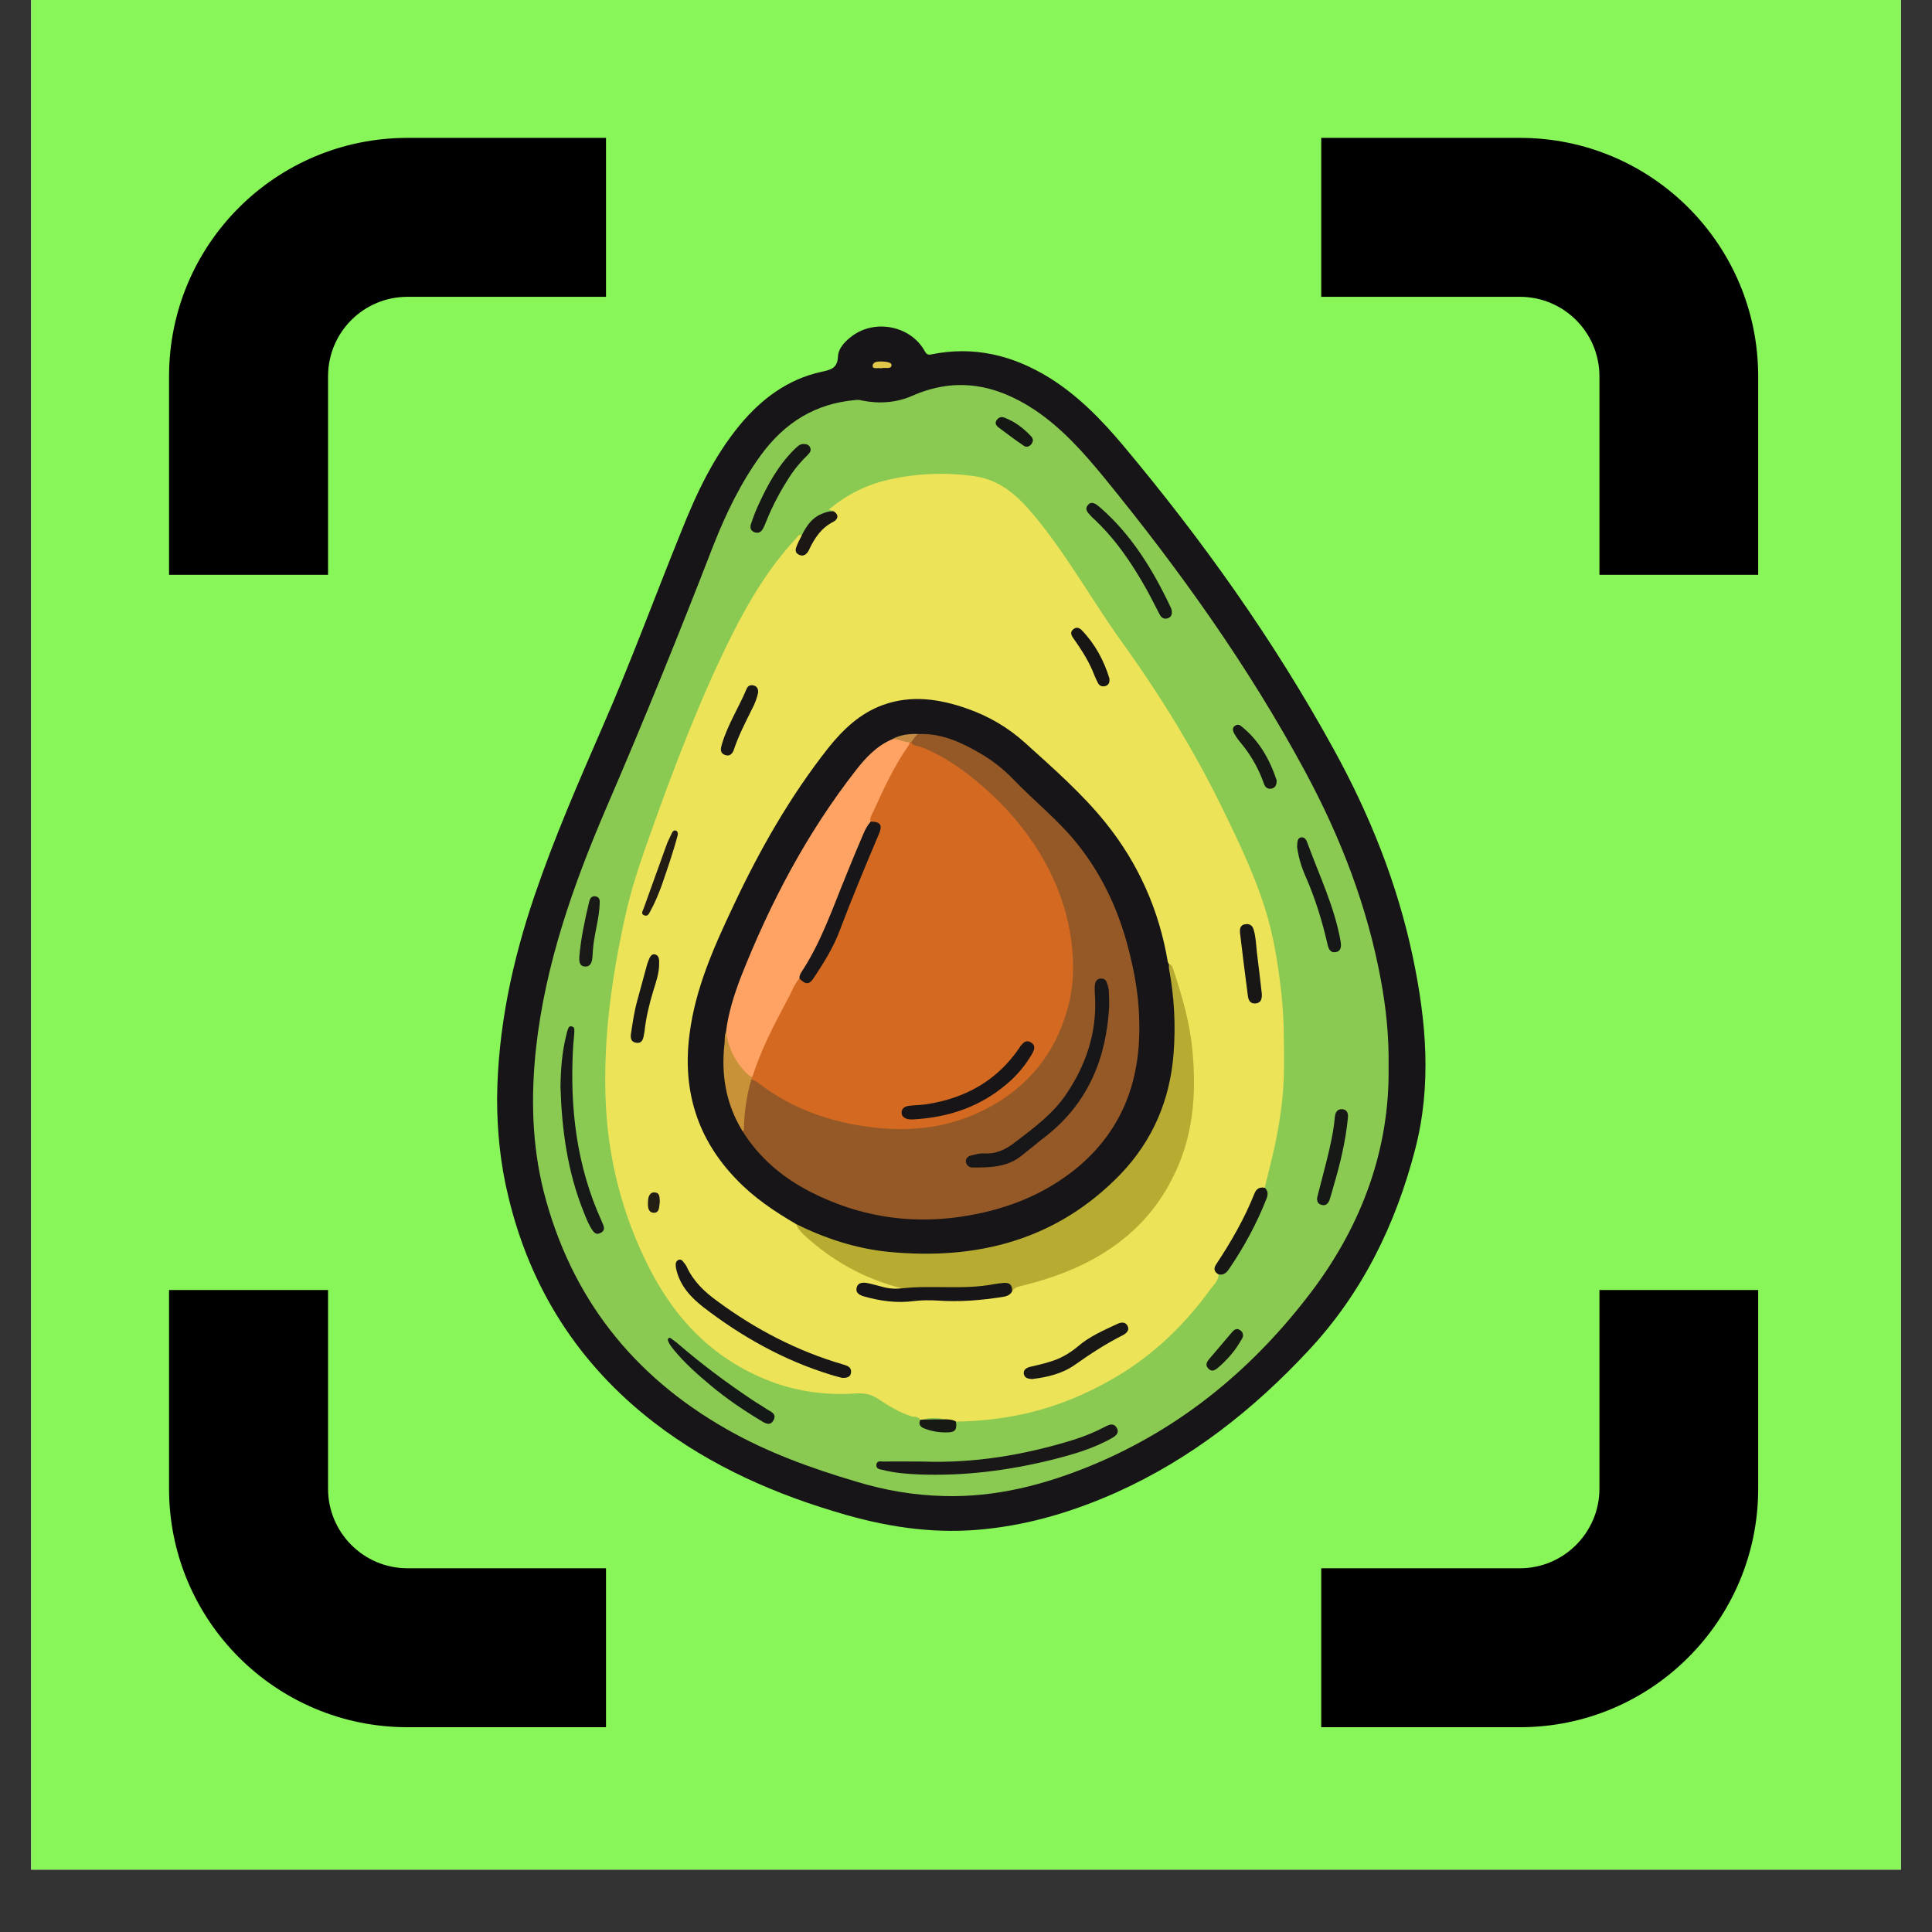 <svg xmlns="http://www.w3.org/2000/svg" xmlns:xlink="http://www.w3.org/1999/xlink" width="40" zoomAndPan="magnify" viewBox="0 0 30 30" height="40" preserveAspectRatio="xMidYMid meet" version="1.2"><rect x="0" y="0" width="30" height="30" fill="#333333" stroke="none"/><defs><clipPath id="58c7267a07"><path d="M 0.484 0 L 29.516 0 L 29.516 29.031 L 0.484 29.031 Z M 0.484 0 "/></clipPath><clipPath id="829e44b1de"><path d="M 2.625 2.141 L 27.301 2.141 L 27.301 26.82 L 2.625 26.82 Z M 2.625 2.141 "/></clipPath><clipPath id="a84ea4a291"><path d="M 7.719 5 L 22.234 5 L 22.234 23.824 L 7.719 23.824 Z M 7.719 5 "/></clipPath><clipPath id="e644ea7d3b"><path d="M 8 5 L 22 5 L 22 23.824 L 8 23.824 Z M 8 5 "/></clipPath></defs><g id="54edd95ceb"><g clip-rule="nonzero" clip-path="url(#58c7267a07)"><path style=" stroke:none;fill-rule:nonzero;fill:#ffffff;fill-opacity:1;" d="M 0.484 0 L 29.516 0 L 29.516 29.031 L 0.484 29.031 Z M 0.484 0 "/><path style=" stroke:none;fill-rule:nonzero;fill:#88f559;fill-opacity:1;" d="M 0.484 0 L 29.516 0 L 29.516 29.031 L 0.484 29.031 Z M 0.484 0 "/></g><g clip-rule="nonzero" clip-path="url(#829e44b1de)"><path style=" stroke:none;fill-rule:evenodd;fill:#000000;fill-opacity:1;" d="M 2.625 5.844 C 2.625 3.797 4.281 2.141 6.328 2.141 L 9.41 2.141 L 9.41 4.609 L 6.328 4.609 C 5.645 4.609 5.094 5.16 5.094 5.844 L 5.094 8.926 L 2.625 8.926 Z M 23.602 4.609 L 20.516 4.609 L 20.516 2.141 L 23.602 2.141 C 25.645 2.141 27.301 3.797 27.301 5.844 L 27.301 8.926 L 24.836 8.926 L 24.836 5.844 C 24.836 5.16 24.281 4.609 23.602 4.609 Z M 5.094 20.031 L 5.094 23.117 C 5.094 23.797 5.645 24.352 6.328 24.352 L 9.41 24.352 L 9.41 26.82 L 6.328 26.82 C 4.281 26.82 2.625 25.16 2.625 23.117 L 2.625 20.031 Z M 24.836 23.117 L 24.836 20.031 L 27.301 20.031 L 27.301 23.117 C 27.301 25.16 25.645 26.82 23.602 26.82 L 20.516 26.82 L 20.516 24.352 L 23.602 24.352 C 24.281 24.352 24.836 23.797 24.836 23.117 Z M 24.836 23.117 "/></g><path style=" stroke:none;fill-rule:evenodd;fill:#000000;fill-opacity:1;" d="M 8.793 13.246 L 21.133 13.246 L 21.133 15.715 L 8.793 15.715 Z M 8.793 13.246 "/><g clip-rule="nonzero" clip-path="url(#a84ea4a291)"><path style=" stroke:none;fill-rule:nonzero;fill:#171517;fill-opacity:1;" d="M 7.719 17.055 C 7.73 15.973 7.953 14.926 8.301 13.906 C 8.605 13.012 8.98 12.152 9.355 11.289 C 9.793 10.289 10.168 9.266 10.578 8.254 C 10.812 7.664 11.082 7.09 11.492 6.594 C 11.828 6.191 12.234 5.887 12.758 5.773 C 12.902 5.742 13.004 5.719 13.012 5.535 C 13.02 5.398 13.133 5.289 13.246 5.207 C 13.605 4.953 14.141 5.066 14.355 5.445 C 14.379 5.488 14.398 5.516 14.457 5.504 C 15.121 5.367 15.73 5.516 16.297 5.867 C 16.742 6.145 17.102 6.516 17.434 6.91 C 18.672 8.387 19.785 9.949 20.711 11.637 C 21.27 12.652 21.699 13.723 21.938 14.859 C 22.148 15.855 22.234 16.855 21.973 17.852 C 21.672 19.012 21.156 20.074 20.32 20.969 C 19.465 21.887 18.496 22.652 17.34 23.172 C 16.691 23.461 16.02 23.668 15.312 23.742 C 14.574 23.824 13.852 23.727 13.137 23.523 C 12.059 23.215 11.043 22.773 10.152 22.086 C 8.98 21.18 8.23 20 7.891 18.57 C 7.77 18.074 7.719 17.566 7.719 17.055 Z M 7.719 17.055 "/></g><g clip-rule="nonzero" clip-path="url(#e644ea7d3b)"><path style=" stroke:none;fill-rule:nonzero;fill:#8bca52;fill-opacity:1;" d="M 21.562 16.582 C 21.578 17.824 21.16 19 20.375 20.043 C 19.477 21.234 18.359 22.168 16.961 22.75 C 16.223 23.055 15.461 23.254 14.652 23.23 C 14.191 23.219 13.738 23.141 13.301 23.008 C 12.602 22.801 11.918 22.555 11.281 22.191 C 9.812 21.355 8.863 20.133 8.445 18.512 C 8.258 17.773 8.242 17.027 8.324 16.27 C 8.469 14.969 8.898 13.75 9.41 12.555 C 9.992 11.207 10.543 9.848 11.074 8.477 C 11.27 7.98 11.5 7.5 11.816 7.066 C 12.184 6.562 12.664 6.262 13.293 6.211 C 13.324 6.207 13.355 6.211 13.383 6.219 C 13.652 6.273 13.922 6.254 14.168 6.145 C 14.852 5.844 15.477 5.973 16.07 6.367 C 16.488 6.648 16.82 7.02 17.137 7.406 C 18.312 8.844 19.387 10.348 20.266 11.98 C 20.816 13 21.23 14.07 21.441 15.211 C 21.52 15.641 21.57 16.074 21.562 16.582 Z M 21.562 16.582 "/></g><path style=" stroke:none;fill-rule:nonzero;fill:#e1c84b;fill-opacity:1;" d="M 13.684 5.719 C 13.637 5.707 13.551 5.738 13.551 5.684 C 13.551 5.613 13.633 5.613 13.691 5.613 C 13.75 5.617 13.848 5.621 13.844 5.672 C 13.836 5.742 13.738 5.699 13.684 5.719 Z M 13.684 5.719 "/><path style=" stroke:none;fill-rule:nonzero;fill:#ece359;fill-opacity:1;" d="M 18.922 19.789 C 18.922 19.883 18.852 19.945 18.801 20.012 C 18.445 20.504 18.02 20.934 17.508 21.27 C 16.992 21.602 16.438 21.844 15.836 21.969 C 15.512 22.035 15.18 22.07 14.844 22.074 C 14.789 22.094 14.738 22.07 14.684 22.066 C 14.57 22.043 14.453 22.051 14.34 22.062 C 14.32 22.066 14.305 22.062 14.289 22.051 C 14.262 21.988 14.199 22.004 14.152 21.992 C 13.957 21.93 13.789 21.824 13.625 21.715 C 13.523 21.652 13.426 21.629 13.297 21.637 C 12.805 21.672 12.328 21.602 11.875 21.414 C 10.98 21.043 10.398 20.375 10 19.523 C 9.746 18.988 9.574 18.43 9.48 17.848 C 9.387 17.281 9.383 16.715 9.418 16.145 C 9.461 15.504 9.566 14.875 9.703 14.25 C 9.801 13.801 9.949 13.363 10.105 12.93 C 10.48 11.879 10.875 10.84 11.375 9.84 C 11.641 9.316 11.945 8.809 12.352 8.371 C 12.379 8.344 12.398 8.293 12.453 8.305 C 12.473 8.367 12.422 8.406 12.406 8.457 C 12.395 8.5 12.371 8.551 12.426 8.578 C 12.477 8.602 12.508 8.559 12.535 8.52 C 12.555 8.492 12.57 8.465 12.586 8.434 C 12.648 8.309 12.727 8.191 12.863 8.125 C 12.938 8.09 12.977 8.031 12.949 7.945 C 12.934 7.918 12.898 7.93 12.871 7.91 C 13.145 7.684 13.449 7.527 13.797 7.449 C 14.242 7.348 14.691 7.332 15.137 7.395 C 15.543 7.453 15.824 7.719 16.07 8.02 C 16.582 8.637 16.965 9.34 17.434 9.988 C 18.023 10.809 18.551 11.668 18.992 12.574 C 19.27 13.145 19.543 13.715 19.707 14.328 C 19.801 14.68 19.852 15.039 19.895 15.402 C 19.941 15.805 19.938 16.207 19.938 16.605 C 19.934 17.016 19.875 17.422 19.789 17.82 C 19.742 18.031 19.688 18.238 19.637 18.449 C 19.547 18.477 19.504 18.543 19.469 18.625 C 19.324 18.961 19.152 19.281 18.945 19.586 C 18.902 19.648 18.883 19.715 18.922 19.789 Z M 18.922 19.789 "/><path style=" stroke:none;fill-rule:nonzero;fill:#191718;fill-opacity:1;" d="M 14.332 22.695 C 15.129 22.723 15.902 22.594 16.664 22.359 C 16.84 22.305 17.008 22.234 17.172 22.148 C 17.238 22.113 17.301 22.098 17.344 22.176 C 17.383 22.254 17.324 22.297 17.27 22.328 C 16.977 22.496 16.656 22.586 16.332 22.668 C 15.652 22.836 14.965 22.922 14.266 22.895 C 14.074 22.887 13.887 22.871 13.703 22.824 C 13.66 22.816 13.598 22.809 13.609 22.738 C 13.621 22.676 13.68 22.695 13.719 22.695 C 13.926 22.691 14.129 22.695 14.332 22.695 Z M 14.332 22.695 "/><path style=" stroke:none;fill-rule:nonzero;fill:#171918;fill-opacity:1;" d="M 8.703 16.875 C 8.707 16.605 8.727 16.336 8.793 16.074 C 8.797 16.051 8.805 16.023 8.812 16 C 8.824 15.969 8.832 15.926 8.875 15.938 C 8.926 15.945 8.918 15.988 8.918 16.027 C 8.914 16.109 8.902 16.195 8.898 16.281 C 8.848 17.207 8.953 18.109 9.344 18.965 C 9.359 19 9.375 19.035 9.379 19.07 C 9.379 19.113 9.348 19.137 9.309 19.152 C 9.262 19.172 9.23 19.145 9.203 19.109 C 9.141 19.02 9.102 18.918 9.062 18.816 C 8.812 18.195 8.723 17.539 8.703 16.875 Z M 8.703 16.875 "/><path style=" stroke:none;fill-rule:nonzero;fill:#151816;fill-opacity:1;" d="M 18.195 9.484 C 18.203 9.551 18.18 9.586 18.129 9.602 C 18.074 9.617 18.035 9.594 18.008 9.543 C 17.938 9.41 17.871 9.273 17.797 9.141 C 17.566 8.73 17.305 8.348 16.953 8.027 C 16.934 8.008 16.914 7.984 16.895 7.961 C 16.863 7.922 16.859 7.879 16.895 7.84 C 16.93 7.797 16.973 7.805 17.016 7.828 C 17.039 7.844 17.062 7.863 17.086 7.883 C 17.574 8.309 17.902 8.848 18.176 9.426 C 18.188 9.449 18.195 9.477 18.195 9.484 Z M 18.195 9.484 "/><path style=" stroke:none;fill-rule:nonzero;fill:#161817;fill-opacity:1;" d="M 20.141 13.148 C 20.148 13.09 20.137 13.023 20.195 13.004 C 20.262 12.988 20.289 13.051 20.305 13.098 C 20.488 13.598 20.723 14.086 20.816 14.613 C 20.828 14.688 20.832 14.77 20.738 14.785 C 20.652 14.797 20.629 14.73 20.613 14.66 C 20.531 14.301 20.422 13.949 20.273 13.609 C 20.207 13.461 20.16 13.301 20.141 13.148 Z M 20.141 13.148 "/><path style=" stroke:none;fill-rule:nonzero;fill:#141816;fill-opacity:1;" d="M 10.406 20.773 C 10.441 20.801 10.484 20.828 10.52 20.859 C 10.887 21.176 11.273 21.465 11.676 21.734 C 11.75 21.785 11.828 21.828 11.902 21.879 C 11.965 21.918 12.066 21.953 12.012 22.051 C 11.957 22.156 11.871 22.094 11.801 22.051 C 11.535 21.891 11.277 21.715 11.039 21.516 C 10.832 21.344 10.629 21.164 10.457 20.953 C 10.426 20.914 10.391 20.871 10.375 20.824 C 10.367 20.801 10.367 20.777 10.406 20.773 Z M 10.406 20.773 "/><path style=" stroke:none;fill-rule:nonzero;fill:#161815;fill-opacity:1;" d="M 12.488 6.895 C 12.527 6.895 12.562 6.91 12.578 6.945 C 12.602 6.992 12.578 7.027 12.547 7.059 C 12.457 7.148 12.367 7.246 12.293 7.355 C 12.133 7.594 11.996 7.848 11.891 8.113 C 11.879 8.145 11.867 8.172 11.855 8.195 C 11.828 8.25 11.789 8.289 11.719 8.266 C 11.652 8.242 11.641 8.188 11.664 8.129 C 11.695 8.035 11.73 7.941 11.773 7.848 C 11.918 7.531 12.082 7.227 12.336 6.977 C 12.406 6.906 12.441 6.891 12.488 6.895 Z M 12.488 6.895 "/><path style=" stroke:none;fill-rule:nonzero;fill:#171816;fill-opacity:1;" d="M 18.922 19.789 C 18.852 19.75 18.84 19.695 18.887 19.629 C 19.117 19.281 19.324 18.922 19.48 18.531 C 19.508 18.461 19.559 18.426 19.641 18.445 C 19.691 18.492 19.691 18.547 19.668 18.609 C 19.516 18.996 19.32 19.359 19.086 19.703 C 19.047 19.762 19 19.805 18.922 19.789 Z M 18.922 19.789 "/><path style=" stroke:none;fill-rule:nonzero;fill:#171917;fill-opacity:1;" d="M 20.93 17.359 C 20.895 17.719 20.812 18.066 20.711 18.406 C 20.691 18.484 20.668 18.559 20.645 18.633 C 20.625 18.684 20.59 18.727 20.527 18.711 C 20.457 18.695 20.441 18.641 20.457 18.578 C 20.504 18.391 20.555 18.207 20.602 18.016 C 20.656 17.797 20.707 17.574 20.727 17.348 C 20.734 17.277 20.762 17.219 20.84 17.223 C 20.918 17.227 20.938 17.289 20.93 17.359 Z M 20.93 17.359 "/><path style=" stroke:none;fill-rule:nonzero;fill:#161815;fill-opacity:1;" d="M 19.824 12.117 C 19.824 12.195 19.801 12.234 19.742 12.246 C 19.672 12.258 19.641 12.215 19.621 12.156 C 19.551 11.957 19.449 11.77 19.32 11.602 C 19.262 11.527 19.195 11.457 19.156 11.371 C 19.141 11.336 19.137 11.301 19.172 11.273 C 19.203 11.25 19.238 11.246 19.266 11.27 C 19.555 11.496 19.719 11.801 19.824 12.117 Z M 19.824 12.117 "/><path style=" stroke:none;fill-rule:nonzero;fill:#191a17;fill-opacity:1;" d="M 8.996 14.855 C 9.02 14.566 9.082 14.285 9.148 14.004 C 9.16 13.953 9.184 13.91 9.246 13.918 C 9.312 13.93 9.316 13.98 9.312 14.031 C 9.305 14.246 9.242 14.453 9.215 14.668 C 9.207 14.734 9.203 14.801 9.199 14.867 C 9.191 14.938 9.172 15.012 9.086 15.008 C 8.996 15.004 8.992 14.93 8.996 14.855 Z M 8.996 14.855 "/><path style=" stroke:none;fill-rule:nonzero;fill:#1a1715;fill-opacity:1;" d="M 12.949 7.941 C 13.035 8 13.008 8.066 12.941 8.102 C 12.754 8.195 12.648 8.355 12.562 8.539 C 12.535 8.598 12.477 8.656 12.398 8.609 C 12.324 8.566 12.363 8.5 12.387 8.441 C 12.406 8.395 12.434 8.352 12.453 8.305 C 12.523 8.168 12.605 8.043 12.758 7.98 C 12.82 7.953 12.883 7.934 12.949 7.941 Z M 12.949 7.941 "/><path style=" stroke:none;fill-rule:nonzero;fill:#161814;fill-opacity:1;" d="M 19.301 20.75 C 19.297 20.762 19.289 20.789 19.273 20.809 C 19.18 20.973 19.059 21.113 18.918 21.234 C 18.867 21.277 18.816 21.309 18.762 21.25 C 18.711 21.199 18.738 21.148 18.777 21.102 C 18.895 20.965 19.012 20.824 19.129 20.688 C 19.16 20.652 19.195 20.621 19.246 20.648 C 19.281 20.668 19.305 20.695 19.301 20.75 Z M 19.301 20.75 "/><path style=" stroke:none;fill-rule:nonzero;fill:#151715;fill-opacity:1;" d="M 16.039 6.828 C 16.039 6.906 15.957 6.965 15.898 6.922 C 15.762 6.832 15.633 6.73 15.5 6.633 C 15.465 6.605 15.445 6.566 15.477 6.523 C 15.504 6.484 15.543 6.465 15.594 6.484 C 15.762 6.547 15.898 6.652 16.02 6.785 C 16.031 6.797 16.035 6.816 16.039 6.828 Z M 16.039 6.828 "/><path style=" stroke:none;fill-rule:nonzero;fill:#171914;fill-opacity:1;" d="M 14.289 22.047 C 14.301 22.047 14.316 22.043 14.332 22.043 C 14.449 22.031 14.57 22.031 14.691 22.039 C 14.742 22.043 14.797 22.043 14.844 22.074 C 14.863 22.199 14.832 22.242 14.711 22.242 C 14.59 22.246 14.473 22.227 14.359 22.184 C 14.293 22.16 14.258 22.121 14.289 22.047 Z M 14.289 22.047 "/><path style=" stroke:none;fill-rule:nonzero;fill:#171517;fill-opacity:1;" d="M 12.363 19.008 C 12.027 18.812 11.707 18.598 11.438 18.316 C 10.824 17.684 10.594 16.926 10.707 16.059 C 10.797 15.348 11.086 14.703 11.391 14.059 C 11.797 13.195 12.266 12.371 12.859 11.617 C 13.09 11.328 13.355 11.074 13.715 10.945 C 14.152 10.789 14.582 10.852 15.008 11 C 15.348 11.117 15.656 11.297 15.922 11.539 C 16.359 11.934 16.805 12.324 17.172 12.781 C 17.68 13.414 18 14.137 18.133 14.934 C 18.137 14.949 18.145 14.961 18.152 14.973 C 18.227 15.125 18.227 15.293 18.246 15.453 C 18.301 15.902 18.281 16.352 18.191 16.797 C 18.078 17.375 17.797 17.863 17.391 18.289 C 16.738 18.973 15.918 19.328 14.988 19.461 C 14.184 19.574 13.398 19.477 12.645 19.168 C 12.543 19.125 12.441 19.09 12.363 19.008 Z M 12.363 19.008 "/><path style=" stroke:none;fill-rule:nonzero;fill:#b7ac31;fill-opacity:1;" d="M 12.363 19.008 C 12.812 19.23 13.289 19.387 13.789 19.438 C 15.176 19.574 16.414 19.254 17.402 18.23 C 17.898 17.711 18.168 17.082 18.223 16.363 C 18.258 15.918 18.234 15.48 18.152 15.039 C 18.148 15.02 18.152 14.996 18.152 14.973 C 18.191 14.977 18.203 15.008 18.211 15.031 C 18.352 15.453 18.477 15.875 18.516 16.316 C 18.582 17.008 18.527 17.676 18.199 18.309 C 17.922 18.855 17.504 19.262 16.969 19.555 C 16.605 19.754 16.215 19.883 15.812 19.98 C 15.762 19.996 15.738 20.016 15.715 20.055 C 15.652 19.969 15.574 19.949 15.469 19.973 C 15.133 20.039 14.789 20.023 14.445 20.023 C 14.332 20.023 14.219 20.02 14.109 20.031 C 14.074 20.035 14.039 20.039 14.016 20.008 C 13.43 19.863 12.918 19.578 12.48 19.172 C 12.43 19.121 12.383 19.074 12.363 19.008 Z M 12.363 19.008 "/><path style=" stroke:none;fill-rule:nonzero;fill:#181617;fill-opacity:1;" d="M 13.074 21.395 C 13.031 21.383 12.961 21.367 12.891 21.344 C 12.168 21.121 11.52 20.758 10.926 20.301 C 10.73 20.148 10.566 19.973 10.504 19.723 C 10.496 19.695 10.492 19.664 10.492 19.633 C 10.492 19.605 10.508 19.574 10.539 19.562 C 10.574 19.551 10.598 19.574 10.613 19.598 C 10.633 19.621 10.652 19.645 10.664 19.672 C 10.766 19.895 10.938 20.059 11.137 20.203 C 11.73 20.641 12.379 20.98 13.094 21.188 C 13.156 21.207 13.223 21.227 13.215 21.309 C 13.211 21.367 13.172 21.402 13.074 21.395 Z M 13.074 21.395 "/><path style=" stroke:none;fill-rule:nonzero;fill:#181518;fill-opacity:1;" d="M 14.016 20.004 C 14.484 19.953 14.961 20.031 15.43 19.941 C 15.477 19.934 15.523 19.926 15.574 19.922 C 15.672 19.91 15.723 19.949 15.715 20.055 C 15.68 20.117 15.617 20.133 15.555 20.141 C 15.227 20.191 14.898 20.219 14.562 20.195 C 14.441 20.188 14.316 20.188 14.191 20.203 C 13.926 20.238 13.668 20.203 13.41 20.129 C 13.344 20.109 13.285 20.074 13.301 20 C 13.316 19.918 13.391 19.91 13.461 19.922 C 13.547 19.938 13.629 19.965 13.711 19.984 C 13.812 20.012 13.91 20.016 14.016 20.004 Z M 14.016 20.004 "/><path style=" stroke:none;fill-rule:nonzero;fill:#191816;fill-opacity:1;" d="M 16.023 21.414 C 15.965 21.41 15.91 21.398 15.898 21.336 C 15.887 21.27 15.938 21.238 16 21.223 C 16.098 21.199 16.195 21.18 16.293 21.148 C 16.457 21.102 16.602 21.02 16.734 20.91 C 16.918 20.75 17.141 20.656 17.355 20.555 C 17.41 20.531 17.473 20.523 17.508 20.586 C 17.543 20.652 17.496 20.699 17.441 20.73 C 17.176 20.863 16.93 21.023 16.688 21.195 C 16.492 21.332 16.258 21.387 16.023 21.414 Z M 16.023 21.414 "/><path style=" stroke:none;fill-rule:nonzero;fill:#1a1816;fill-opacity:1;" d="M 10.234 15.004 C 10.23 15.113 10.188 15.25 10.145 15.383 C 10.082 15.59 10.031 15.801 10.008 16.016 C 10.004 16.035 10 16.059 9.996 16.082 C 9.984 16.152 9.957 16.207 9.875 16.191 C 9.797 16.18 9.789 16.117 9.797 16.055 C 9.824 15.879 9.848 15.707 9.895 15.539 C 9.945 15.352 9.996 15.168 10.047 14.98 C 10.059 14.945 10.07 14.91 10.086 14.875 C 10.105 14.844 10.125 14.809 10.172 14.82 C 10.215 14.832 10.23 14.867 10.234 14.906 C 10.238 14.926 10.234 14.949 10.234 15.004 Z M 10.234 15.004 "/><path style=" stroke:none;fill-rule:nonzero;fill:#191616;fill-opacity:1;" d="M 19.594 15.438 C 19.594 15.508 19.586 15.574 19.492 15.582 C 19.406 15.586 19.383 15.523 19.375 15.449 C 19.336 15.148 19.297 14.844 19.262 14.543 C 19.258 14.516 19.254 14.492 19.254 14.465 C 19.25 14.406 19.273 14.359 19.336 14.352 C 19.398 14.34 19.445 14.367 19.465 14.43 C 19.5 14.543 19.504 14.664 19.516 14.781 C 19.543 15 19.57 15.219 19.594 15.438 Z M 19.594 15.438 "/><path style=" stroke:none;fill-rule:nonzero;fill:#191817;fill-opacity:1;" d="M 11.773 10.75 C 11.754 10.844 11.719 10.934 11.672 11.02 C 11.574 11.219 11.473 11.414 11.402 11.621 C 11.383 11.688 11.344 11.754 11.258 11.723 C 11.172 11.691 11.191 11.621 11.211 11.551 C 11.301 11.25 11.473 10.984 11.594 10.695 C 11.613 10.648 11.656 10.629 11.707 10.645 C 11.758 10.66 11.773 10.699 11.773 10.75 Z M 11.773 10.75 "/><path style=" stroke:none;fill-rule:nonzero;fill:#181615;fill-opacity:1;" d="M 17.227 10.562 C 17.23 10.602 17.211 10.637 17.168 10.652 C 17.117 10.668 17.074 10.652 17.051 10.609 C 17.016 10.543 16.988 10.473 16.961 10.406 C 16.883 10.227 16.777 10.066 16.664 9.906 C 16.633 9.863 16.613 9.812 16.668 9.77 C 16.715 9.73 16.762 9.75 16.797 9.785 C 17.004 10 17.141 10.254 17.227 10.535 C 17.227 10.539 17.227 10.547 17.227 10.562 Z M 17.227 10.562 "/><path style=" stroke:none;fill-rule:nonzero;fill:#221c14;fill-opacity:1;" d="M 10.523 12.969 C 10.453 13.234 10.363 13.492 10.273 13.754 C 10.223 13.887 10.172 14.016 10.102 14.141 C 10.082 14.176 10.066 14.234 10.008 14.215 C 9.941 14.191 9.984 14.141 9.996 14.102 C 10.113 13.777 10.23 13.449 10.348 13.125 C 10.371 13.059 10.406 12.996 10.434 12.934 C 10.445 12.91 10.465 12.887 10.496 12.898 C 10.527 12.91 10.527 12.941 10.523 12.969 Z M 10.523 12.969 "/><path style=" stroke:none;fill-rule:nonzero;fill:#241f15;fill-opacity:1;" d="M 10.246 18.656 C 10.234 18.734 10.246 18.836 10.148 18.832 C 10.055 18.824 10.059 18.727 10.062 18.652 C 10.066 18.586 10.086 18.512 10.164 18.516 C 10.254 18.52 10.238 18.602 10.246 18.656 Z M 10.246 18.656 "/><path style=" stroke:none;fill-rule:nonzero;fill:#8bca52;fill-opacity:1;" d="M 14.691 22.039 C 14.57 22.039 14.449 22.039 14.332 22.039 C 14.449 22.008 14.57 22.016 14.691 22.039 Z M 14.691 22.039 "/><path style=" stroke:none;fill-rule:nonzero;fill:#945927;fill-opacity:1;" d="M 14.258 11.398 C 14.609 11.383 14.914 11.52 15.203 11.688 C 15.402 11.801 15.582 11.941 15.742 12.109 C 16.066 12.445 16.438 12.738 16.73 13.105 C 17.152 13.633 17.414 14.238 17.562 14.895 C 17.641 15.223 17.688 15.559 17.691 15.898 C 17.707 16.793 17.422 17.562 16.707 18.148 C 16.18 18.574 15.574 18.797 14.91 18.895 C 14.098 19.012 13.324 18.883 12.594 18.512 C 12.156 18.289 11.793 17.984 11.531 17.566 C 11.516 17.293 11.543 17.027 11.648 16.77 C 11.711 16.723 11.758 16.766 11.801 16.801 C 12.195 17.102 12.648 17.293 13.137 17.402 C 13.766 17.543 14.398 17.551 15.012 17.316 C 15.902 16.977 16.438 16.344 16.602 15.414 C 16.703 14.828 16.586 14.266 16.359 13.723 C 16.156 13.234 15.848 12.816 15.477 12.449 C 15.113 12.086 14.715 11.773 14.219 11.602 C 14.188 11.59 14.156 11.574 14.141 11.539 C 14.141 11.461 14.184 11.418 14.258 11.398 Z M 14.258 11.398 "/><path style=" stroke:none;fill-rule:nonzero;fill:#fea363;fill-opacity:1;" d="M 11.273 16.023 C 11.309 15.73 11.398 15.449 11.504 15.172 C 11.957 14.023 12.527 12.938 13.293 11.957 C 13.445 11.762 13.613 11.582 13.852 11.48 C 13.945 11.445 14.031 11.477 14.117 11.512 C 14.164 11.562 14.125 11.602 14.098 11.641 C 13.883 11.957 13.727 12.309 13.566 12.656 C 13.551 12.691 13.547 12.727 13.539 12.762 C 13.305 13.215 13.121 13.695 12.941 14.172 C 12.828 14.473 12.684 14.758 12.512 15.027 C 12.477 15.082 12.449 15.141 12.43 15.199 C 12.207 15.641 11.957 16.066 11.777 16.527 C 11.754 16.598 11.746 16.676 11.688 16.727 C 11.66 16.738 11.633 16.734 11.613 16.715 C 11.406 16.531 11.27 16.309 11.273 16.023 Z M 11.273 16.023 "/><path style=" stroke:none;fill-rule:nonzero;fill:#c79238;fill-opacity:1;" d="M 11.273 16.023 C 11.312 16.277 11.418 16.5 11.609 16.68 C 11.633 16.699 11.648 16.723 11.684 16.719 C 11.699 16.742 11.676 16.75 11.664 16.766 C 11.594 17.016 11.555 17.277 11.551 17.539 C 11.551 17.551 11.539 17.559 11.531 17.566 C 11.273 17.148 11.195 16.691 11.25 16.207 C 11.258 16.145 11.246 16.082 11.273 16.023 Z M 11.273 16.023 "/><path style=" stroke:none;fill-rule:nonzero;fill:#c38a43;fill-opacity:1;" d="M 14.125 11.527 C 14.031 11.527 13.945 11.469 13.852 11.477 C 13.98 11.41 14.117 11.391 14.258 11.398 C 14.211 11.43 14.18 11.48 14.148 11.527 C 14.141 11.539 14.133 11.539 14.125 11.527 Z M 14.125 11.527 "/><path style=" stroke:none;fill-rule:nonzero;fill:#d46921;fill-opacity:1;" d="M 14.125 11.527 C 14.133 11.527 14.141 11.527 14.148 11.527 C 14.184 11.59 14.258 11.582 14.316 11.605 C 14.68 11.75 14.988 11.973 15.281 12.23 C 15.625 12.531 15.922 12.875 16.156 13.266 C 16.41 13.688 16.574 14.137 16.637 14.625 C 16.684 14.988 16.672 15.352 16.566 15.703 C 16.375 16.359 15.977 16.855 15.371 17.188 C 14.844 17.477 14.277 17.57 13.688 17.52 C 12.984 17.457 12.328 17.246 11.766 16.809 C 11.734 16.785 11.703 16.766 11.664 16.766 C 11.672 16.75 11.676 16.734 11.684 16.719 C 11.816 16.301 12.02 15.91 12.227 15.523 C 12.289 15.414 12.328 15.293 12.41 15.195 C 12.562 15.238 12.57 15.234 12.66 15.094 C 12.863 14.781 13.02 14.445 13.145 14.094 C 13.273 13.738 13.43 13.391 13.578 13.039 C 13.582 13.023 13.59 13.012 13.598 12.996 C 13.66 12.836 13.66 12.836 13.516 12.758 C 13.504 12.691 13.543 12.641 13.566 12.59 C 13.727 12.238 13.887 11.887 14.113 11.57 C 14.121 11.559 14.121 11.543 14.125 11.527 Z M 14.125 11.527 "/><path style=" stroke:none;fill-rule:nonzero;fill:#171618;fill-opacity:1;" d="M 17.223 15.625 C 17.18 16.426 16.902 17.117 16.254 17.633 C 16.121 17.734 15.992 17.844 15.859 17.949 C 15.633 18.129 15.363 18.129 15.098 18.129 C 15.047 18.129 15.008 18.09 15 18.047 C 14.988 17.992 15.031 17.953 15.082 17.941 C 15.148 17.926 15.215 17.906 15.281 17.91 C 15.469 17.922 15.621 17.848 15.766 17.734 C 16.051 17.516 16.344 17.301 16.547 17.004 C 16.859 16.547 17.031 16.047 17.004 15.488 C 17 15.43 16.996 15.371 17 15.309 C 17.004 15.254 17.023 15.195 17.098 15.195 C 17.164 15.191 17.184 15.242 17.199 15.293 C 17.211 15.332 17.219 15.375 17.219 15.414 C 17.223 15.484 17.223 15.555 17.223 15.625 Z M 17.223 15.625 "/><path style=" stroke:none;fill-rule:nonzero;fill:#181618;fill-opacity:1;" d="M 13.52 12.758 C 13.672 12.758 13.707 12.812 13.648 12.949 C 13.438 13.445 13.23 13.945 13.039 14.449 C 12.941 14.715 12.789 14.953 12.637 15.184 C 12.566 15.293 12.512 15.293 12.414 15.195 C 12.41 15.156 12.426 15.125 12.445 15.094 C 12.754 14.625 12.93 14.098 13.141 13.586 C 13.227 13.371 13.316 13.16 13.406 12.949 C 13.434 12.883 13.469 12.816 13.52 12.758 Z M 13.52 12.758 "/><path style=" stroke:none;fill-rule:nonzero;fill:#171517;fill-opacity:1;" d="M 14.164 17.383 C 14.152 17.383 14.129 17.383 14.105 17.379 C 14.051 17.367 14 17.34 14 17.277 C 14 17.211 14.051 17.18 14.109 17.172 C 14.199 17.16 14.289 17.16 14.379 17.148 C 14.988 17.055 15.484 16.781 15.832 16.266 C 15.836 16.258 15.84 16.254 15.844 16.246 C 15.887 16.195 15.93 16.141 16.004 16.184 C 16.082 16.227 16.066 16.289 16.031 16.355 C 15.926 16.539 15.793 16.699 15.629 16.836 C 15.211 17.191 14.719 17.355 14.164 17.383 Z M 14.164 17.383 "/></g></svg>